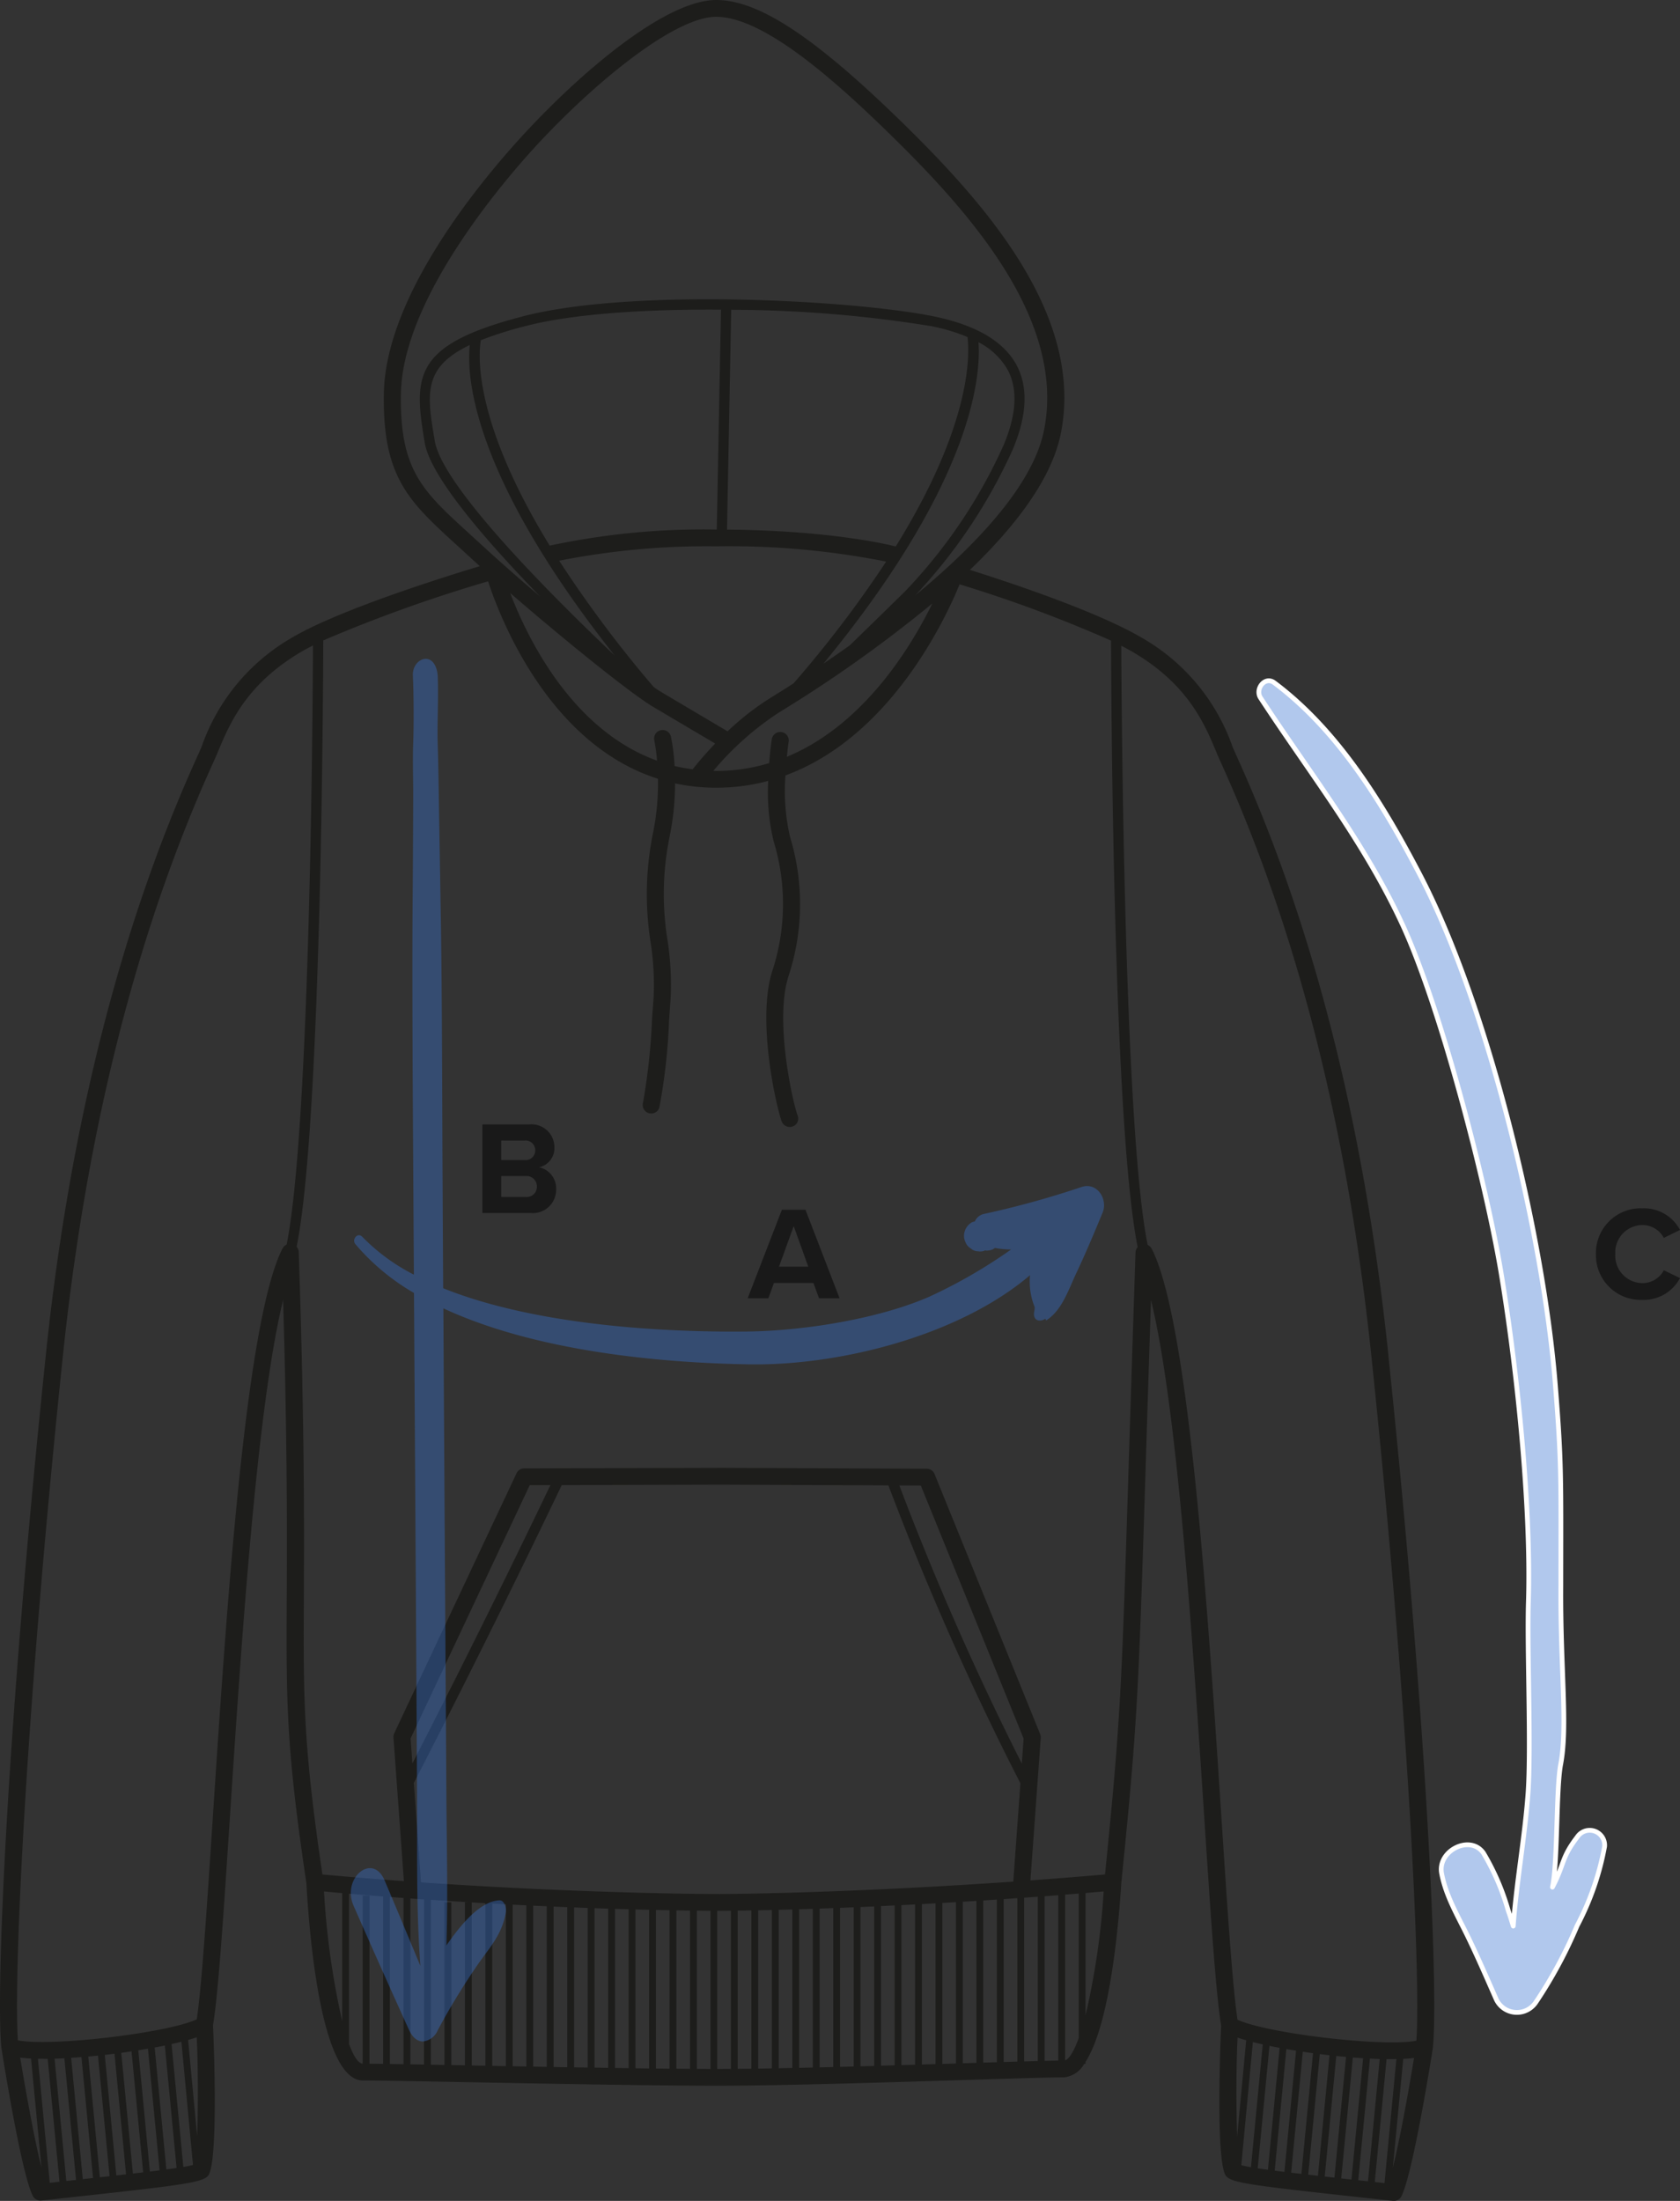 <svg xmlns="http://www.w3.org/2000/svg" id="svg32" viewBox="0 0 177.352 232.253" height="232.253" width="177.352"><rect x="0" y="0" width="177.352" height="232.253" fill="#333333" stroke="none"/><defs id="defs10"><style id="style2">.a{fill:#1d1d1b}.b{fill:#b1c8ed;stroke:#fff;stroke-linecap:round;stroke-linejoin:round;stroke-width:.5px}.c{clip-path:url(#a)}.d{clip-path:url(#b)}.e{fill:#3a75d3;opacity:.39}.f{fill:#191919}</style><clipPath id="a"><path id="rect4" class="a" fill="#1d1d1b" d="M0 0h151.411v232.259H0z"/></clipPath><clipPath id="b"><path id="rect7" class="b" fill="#b1c8ed" stroke="#fff" stroke-width=".5" stroke-linecap="round" stroke-linejoin="round" d="M0 0h191.696v176.067H0z"/></clipPath></defs><g id="g30" transform="translate(3001 -1045)"><g id="g16" transform="translate(-3001 1045)"><g id="g14" clip-path="url(#a)" class="c"><path id="path12" d="M146.567 142.983c-2.5-23.915-7.837-45.068-15.873-62.872-.256-.565-.449-1-.572-1.291a21.38 21.38 0 0 0-9.527-11.489c-4.855-2.873-14.6-6.061-18.206-7.192 4.866-4.662 8.691-9.689 9.62-14.5 2.328-12.049-7.382-23.462-16.1-32.061C86.259 4.061 80.186 0 75.605 0 70.249 0 61.3 7.644 55.271 14.19c-4.372 4.741-14.558 16.893-14.747 27.3-.16 8.868 2.635 11.416 7.708 16.043.413.377.842.769 1.288 1.18.356.329.736.674 1.133 1.032-3.716 1.118-14.854 4.6-19.839 7.547a21.374 21.374 0 0 0-9.526 11.489c-.122.3-.317.726-.572 1.292-8.037 17.8-13.378 38.955-15.874 62.87C.651 183.1-.438 210.323.145 216.079c0 .016.009.031.012.048H.152c.212 1.348 2.111 13.233 3.313 15.6a.9.9 0 0 0 .8.49.955.955 0 0 0 .1-.006l3.171-.346c11.582-1.261 13.7-1.541 14.393-2.224 1.177-1.162.622-14.577.559-15.923.564-3.423 1.1-11.587 1.78-21.906 1.228-18.669 2.842-43.223 5.619-54.64.452 15.411.412 24.571.382 31.434-.049 11.11-.07 15.716 2.074 30.1.358 6.3 1.653 20.835 5.963 20.835 1.482 0 5.652.079 10.932.179 8.406.159 19.916.377 26.479.377 6.563 0 17.755-.346 25.923-.6 5.126-.158 9.175-.284 10.652-.284a2.754 2.754 0 0 0 2.167-1.424h.136v-.209c2.531-3.931 3.466-13.982 3.778-18.891 1.729-17.057 1.825-20.144 2.577-44.111.152-4.849.331-10.551.556-17.4 2.782 11.4 4.4 35.983 5.627 54.671.679 10.319 1.217 18.482 1.78 21.905-.063 1.346-.62 14.76.559 15.923.695.684 2.811.962 14.393 2.224l3.171.346a.918.918 0 0 0 .1.006.9.9 0 0 0 .806-.491c1.2-2.371 3.1-14.257 3.313-15.6h-.006c0-.016.011-.031.012-.048.583-5.755-.506-32.979-4.7-73.133M82.5 77.256a.9.9 0 0 0-1.023.744c-.016.1-.166 1.1-.279 2.528a19.287 19.287 0 0 1-5.593.826c-.1 0-.2-.01-.3-.012a31.691 31.691 0 0 1 6.938-6.164 140.5 140.5 0 0 0 16.179-11.496c-2.287 4.665-7.282 12.838-15.356 16.179.094-.957.187-1.576.19-1.6a.89.89 0 0 0-.755-1.01m7.2-9.144c-.947.673-1.873 1.314-2.765 1.916 15.785-19.208 16.622-30.344 16.357-33.907a7.4 7.4 0 0 1 3.079 2.9c1.091 2.032.944 4.719-.436 7.986a54.628 54.628 0 0 1-10.457 15.466 1338.134 1338.134 0 0 1-5.783 5.644m12.438-32.546c.228 1.764.495 9.11-7.573 22.1-1.5-.374-7.525-1.688-17.812-1.781l.441-23.194a133.946 133.946 0 0 1 21.11 1.724 19.872 19.872 0 0 1 3.835 1.15M75.669 55.878h-.064a77.635 77.635 0 0 0-17.577 1.7C49.947 44.381 50.5 37.411 50.762 35.9a39.978 39.978 0 0 1 4.725-1.494c5.115-1.327 12.9-1.787 20.624-1.728zm-10.79 13.286c-6.3-5.973-18.155-17.753-18.978-22.62-.83-4.913-1.307-7.758 3.689-10.134-.346 3.285.2 13.7 15.289 32.754m4.132 3.336a126.726 126.726 0 0 1-9.982-13.332 80.5 80.5 0 0 1 16.576-1.519 85.547 85.547 0 0 1 17.944 1.611 120.5 120.5 0 0 1-9.777 12.852c-.9.581-1.738 1.1-2.479 1.56a28.529 28.529 0 0 0-4.485 3.5l-6.9-4.085a16.321 16.321 0 0 1-.893-.581m-19.56-16.274c-4.845-4.418-7.277-6.636-7.131-14.709C42.506 31.442 53.3 18.967 56.6 15.384c6.042-6.554 14.565-13.609 19-13.609 5.132 0 12.866 6.979 19.032 13.06 8.4 8.289 17.773 19.243 15.6 30.473-1.117 5.789-7.076 12.116-13.594 17.5a56.142 56.142 0 0 0 10.28-15.392c1.51-3.576 1.642-6.568.393-8.894-1.348-2.51-4.31-4.243-8.8-5.15-8.359-1.687-31.729-3-43.3.007C43.6 36.392 43.64 39.646 44.836 46.72c.606 3.588 6.485 10.367 12.177 16.218a215.539 215.539 0 0 1-6.262-5.518 183.8 183.8 0 0 0-1.3-1.187m19.526 18.373l6.523 3.858a37.434 37.434 0 0 0-2.378 2.714 18.311 18.311 0 0 1-1.909-.344 21.508 21.508 0 0 0-.384-3.1.9.9 0 0 0-1.071-.676.887.887 0 0 0-.687 1.056 19.151 19.151 0 0 1 .289 2.153c-9.007-3.248-13.71-13-15.5-17.688 5.628 4.875 12.705 10.6 15.115 12.027M2.137 217.129c.346.043.727.075 1.14.1l1.1 11.509c-.783-3.119-1.721-8.429-2.243-11.6m2.9.124l1.245 12.969-1.028.112L4 217.25q.3.006.62.006h.418m2.3 12.854l-.338.034-1.238-12.9c.336-.01.682-.025 1.034-.043l1.232 12.835-.685.075m13.427-15.123c.14 2.893.155 7.385.042 10.43l-.955-10.15c.328-.092.634-.185.912-.28m-1.618.469l1.222 13c-.248.065-.589.136-1.019.209L18.111 215.7c.362-.081.711-.163 1.04-.246m-1.75.4l1.24 12.922c-.33.05-.685.1-1.079.155l-1.234-12.868q.552-.1 1.073-.21m-1.784.339l1.231 12.833c-.325.043-.67.085-1.027.129L14.6 216.36q.519-.083 1.022-.17m-1.735.28l1.225 12.768c-.348.042-.711.084-1.082.127l-1.23-12.742q.544-.073 1.079-.153m-1.793.247l1.221 12.731-1.027.116-1.22-12.723c.343-.039.685-.079 1.027-.123m-1.742.2l1.221 12.725-1.028.114-1.222-12.74q.512-.046 1.029-.1m-1.746.16l1.224 12.757-1.083.119-1.228-12.8c.356-.022.72-.049 1.086-.078m21.227-85.336c-3.918 7.724-5.9 37.915-7.353 59.961-.627 9.54-1.173 17.834-1.7 21.393-3.27 1.482-15.443 2.889-18.884 2.212-.469-7.043.869-35.044 4.746-72.181C9.11 119.4 14.4 98.428 22.36 80.8c.266-.588.467-1.035.594-1.342 1.258-3.04 2.981-7.2 8.786-10.639.392-.231.83-.468 1.3-.706-.035 7.967-.335 51.1-2.783 63.224a.889.889 0 0 0-.427.408m4.376 67.855q.964.086 1.918.168v13.508a82.942 82.942 0 0 1-1.918-13.676m2.638 16.082v-15.851q1.821.154 3.6.29v17.671a171.64 171.64 0 0 0-1.44-.018v-17.751h-.72v17.743c-.469-.028-.962-.782-1.44-2.082m6.5-32.236l12.578-26.725 2.183-.006a1203.96 1203.96 0 0 1-14.569 29.368zm.341 4.7A1191.93 1191.93 0 0 0 59.3 156.716l16.823-.047 17.666.077a304.841 304.841 0 0 0 13.931 31.435l-.752 10.376c-18.564 1.292-31.1 1.311-31.249 1.311-.161 0-13.659-.018-31.274-1.232zm68.033 29.3c-.395 0-.877.013-1.44.027V200.1l1.44-.109zm-2.16.044l-1.44.039v-17.277l1.44-.105zm-4.32-17.04v17.163l-1.44.044v-17.113l1.44-.094m.72-.048l1.44-.1v17.247l-1.44.043zm1.912-14.3a304.883 304.883 0 0 1-12.93-29.351l2.269.01 10.852 26.7zm-6.952 31.647l-1.44.045v-16.988l1.44-.084zM79.322 201.6v16.7q-.741.01-1.44.016v-16.695q.633-.009 1.44-.024m.72-.013l1.44-.031v16.714q-.735.014-1.44.023zm2.16-.049l1.44-.039v16.729q-.731.016-1.44.028zm2.16-.06q.7-.021 1.44-.046v16.749l-1.44.033zm2.16-.07l1.44-.052v16.772l-1.44.036zm2.16-.079l1.44-.058v16.8l-1.44.038zm2.16-.087l1.44-.062v16.832l-1.44.04zm2.16-.1l1.44-.069v16.871l-1.44.041zm2.16-.1l1.44-.073v16.915l-1.44.043zm2.16-.111l1.44-.078v16.965l-1.44.044zm-50.4-.195v17.172l-1.44-.027v-17.4q2.024.135 3.966.25h-.366v17.214l-1.44-.028v-17.181zm-2.16 17.132l-1.44-.026v-17.5c.484.035.962.067 1.44.1zm5.04-17.112c.483.028.965.057 1.44.083v17.15l-1.44-.027zm2.16.122c.485.026.966.053 1.44.077v17.076L51.963 218zm2.16.114l1.44.072v17.007l-1.44-.026zm2.16.105c.487.023.966.045 1.44.065v16.947l-1.44-.026zm2.16.1l1.44.06v16.892l-1.44-.025zm2.16.088c.49.018.97.038 1.44.054v16.844l-1.44-.023zm2.16.08l1.44.049v16.8l-1.44-.023zm2.16.071l1.44.043v16.771l-1.44-.021zm2.16.063l1.44.037v16.743l-1.44-.019zm2.16.053c.509.012.985.021 1.44.031v16.72l-1.44-.016zm2.16.045l1.44.023v16.7L71.4 218.3zm2.16.032q.907.011 1.44.014v16.687q-.691 0-1.44-.006zM42.6 217.827c-.514-.009-1-.018-1.44-.024v-17.627c.483.037.962.072 1.44.106zm33.118-16.185c.028 0 .529 0 1.44-.011v16.691c-.5 0-.983.006-1.44.006zm25.919 16.085v-17.046l1.44-.089v17.09l-1.44.044m10.8-.308V199.93l1.44-.114v15.255c-.5 1.376-.994 2.2-1.44 2.347m2.16-17.661l1.911-.16a78.809 78.809 0 0 1-1.911 13.07zm5.276-67.609c-.3 9.122-.533 16.4-.721 22.38-.738 23.575-.843 26.9-2.5 43.277q-4.08.349-7.873.623l1.09-15.044a.887.887 0 0 0-.063-.393l-11.149-27.447a.9.9 0 0 0-.832-.557l-21.342-.093H75.9l-20.557.057a.9.9 0 0 0-.814.514l-12.912 27.443a.879.879 0 0 0-.081.437l1.1 15.16c-2.787-.2-5.664-.433-8.6-.7-2.027-13.744-2.007-18.338-1.959-29.185.033-7.589.078-17.984-.54-36.51a.874.874 0 0 0-.222-.551c2.567-12.66 2.791-57.405 2.811-63.977a153.663 153.663 0 0 1 17.4-6.238c1.171 3.6 6.3 17.137 17.934 20.837a26.553 26.553 0 0 1-.551 5.861 32.3 32.3 0 0 0-.216 11.458 29.264 29.264 0 0 1 .307 5.757l-.161 2.171a66.5 66.5 0 0 1-.96 8.939.9.9 0 0 0 .865 1.137.9.9 0 0 0 .863-.638 62.688 62.688 0 0 0 1.03-9.311l.158-2.167a30.6 30.6 0 0 0-.315-6.1 30.36 30.36 0 0 1 .184-10.888 28.257 28.257 0 0 0 .6-5.733 20.5 20.5 0 0 0 4.342.458 21.14 21.14 0 0 0 5.49-.72 21.9 21.9 0 0 0 .577 6.38 22.651 22.651 0 0 1-.166 13.747c-1.666 5.336.546 14.643 1.026 15.83a.906.906 0 0 0 1.169.5.883.883 0 0 0 .5-1.153c-.428-1.061-2.484-9.827-.978-14.65a24.306 24.306 0 0 0 .176-14.753 21.5 21.5 0 0 1-.483-6.48C94.139 77.707 99.944 65 101.3 61.661a140.708 140.708 0 0 1 15.99 5.942c.019 6.515.243 51.323 2.811 63.993a.873.873 0 0 0-.222.551m1.7-.368a.89.89 0 0 0-.426-.408c-2.45-12.126-2.75-55.282-2.784-63.232.464.24.9.478 1.3.713 5.806 3.435 7.529 7.6 8.787 10.64.127.306.328.753.594 1.341 7.959 17.631 13.251 38.6 15.728 62.331 3.876 37.138 5.215 65.139 4.745 72.181-3.442.682-15.614-.73-18.884-2.212-.532-3.559-1.078-11.852-1.7-21.392-1.449-22.046-3.435-52.239-7.354-59.963m24.572 98.592l-1.027-.112 1.244-12.969h.417q.319 0 .621-.006zm-15.512-15.35c.278.094.583.187.912.28l-.955 10.153c-.113-3.045-.1-7.539.042-10.433m1.618.469c.33.083.678.165 1.041.246l-1.244 12.958a11.86 11.86 0 0 1-1.019-.209zm1.75.4q.522.109 1.073.211l-1.234 12.866c-.393-.053-.749-.1-1.079-.155zm1.785.339q.5.088 1.022.171l-1.228 12.791c-.356-.044-.7-.087-1.025-.129zm1.734.28q.535.081 1.079.154l-1.226 12.738-1.081-.127zm1.793.248c.342.043.683.083 1.026.122l-1.22 12.723-1.027-.116zm1.742.2q.516.054 1.029.1l-1.223 12.738-1.026-.114zm1.747.162q.55.044 1.086.077l-1.229 12.8-1.081-.119zm.574 12.953l1.231-12.835c.352.018.7.033 1.034.042l-1.238 12.905-.341-.038-.685-.075m3.647-1.3l1.1-11.505c.412-.02.793-.052 1.14-.1-.521 3.173-1.46 8.479-2.243 11.6" class="a" fill="#1d1d1b"/></g></g><g id="g20" clip-path="url(#b)" transform="rotate(125.03 -1657.768 -123.785)" class="d"><path id="path18" d="M116.096 76.102c4.127-2.699 12.387-9.059 16.6-11.587 4-2.39 8.358-4.368 12.354-6.758-.347.447-.73.929-1.022 1.358a25.513 25.513 0 0 0-3.483 5.641c-.839 2.3 2.61 4.144 4.307 2.373 1.7-1.754 2.683-3.972 3.85-6.07 1.186-2.132 2.464-4.213 3.723-6.294a2.407 2.407 0 0 0-2.172-3.577 47.65 47.65 0 0 0-9.088 1.066 29.025 29.025 0 0 0-8.522 2.425 1.576 1.576 0 0 0 .839 2.94c2.792.12 3.074-.53 5.83-.891-2.445 1.016-8.773 5.692-11.146 6.741-3.777 1.72-8.155 5.78-15.4 10.783-9.236 6.466-10.606 7.323-16.974 12.6-12.226 10.078-28.786 28.881-35.94 42.672-3.887 7.497-7.5 15.785-7.756 24.211-.036 1.221 1.715 1.29 2.135.275 3.54-8.856 6.186-17.78 11.077-26.155 4.836-8.253 16.981-22.516 23.879-29.326 7.209-7.101 18.372-16.82 26.909-22.427" class="b" fill="#b1c8ed" stroke="#fff" stroke-width=".5" stroke-linecap="round" stroke-linejoin="round"/></g><path id="path22" transform="translate(-2967.54 1127.011)" d="M9.736 132.233Q6.769 125.7 3.869 119.1c-1.284-2.943 2-5.647 3.263-2.7 1.284 3.014 2.536 6.029 3.787 9.043-.457-6.1-.321-12.464-.356-18.421-.026-6.324-.212-35.616-.319-52.594a23.548 23.548 0 0 1-6.189-5.153c-.409-.51.249-1.276.725-.778a20.73 20.73 0 0 0 5.453 4l-.057-9.1c-.05-8.493-.135-20.47-.085-28.963q.051-5.993.068-11.986c.017-2.272-.068-3.78 0-6 .076-1.959.059-5.212-.033-7.177-.086-1.859 2.351-2.781 2.621 0 .1 2.4-.068 5.192 0 7.177.068 2.249.1 4.5.135 6.746l.2 11.986c.135 8.254.135 19.967.186 28.221.007 1.886.028 5.676.056 10.528 9.76 3.924 23.26 4.667 32.1 4.568 5.908-.064 13.849-1.315 19.253-3.688a53.982 53.982 0 0 0 8.6-4.968 9.865 9.865 0 0 1-1.712-.162l-.075.06a1.211 1.211 0 0 1-.574.2.94.94 0 0 1-.4-.005l-.084.05a1.253 1.253 0 0 1-.617.049 1.216 1.216 0 0 1-.617-.17l-.353-.255a1.279 1.279 0 0 1-.382-.54 1.51 1.51 0 0 1-.045-1.237.72.72 0 0 1 .106-.232 1.521 1.521 0 0 1 .532-.571l.009-.01.019-.02a1.712 1.712 0 0 1 .367-.117 1.359 1.359 0 0 1 1-.8A95.765 95.765 0 0 0 80.7 43.252c1.657-.57 2.83 1.3 2.234 2.708-.894 2.165-1.806 4.331-2.806 6.451-.814 1.723-1.489 3.872-3.148 4.918l-.073-.178c-.457.273-1.066.311-1.2-.312-.068-.3.083-.6.061-.917a7.236 7.236 0 0 1-.493-3.367c-7.517 6.4-20.155 9.58-29.731 9.405-9.55-.161-22.554-1.414-32.2-5.909.1 17.329.282 45.368.32 51.731.034 5.025.169 10.288 0 15.5 1.707-2.464 3.635-4.641 5.562-4.761.491-.048.812.67.71 1.291-.389 2.273-1.657 3.637-2.806 5.264a71.687 71.687 0 0 0-4.378 7.153 1.919 1.919 0 0 1-1.561 1.185c-.545.004-1.078-.369-1.455-1.181z" class="e" opacity=".39" fill="#3a75d3"/><path id="path24" transform="translate(-2951 1173)" d="M.924 0h5.068a2.459 2.459 0 0 0 2.716-2.52 2.263 2.263 0 0 0-1.792-2.3 2.074 2.074 0 0 0 1.61-2.142 2.416 2.416 0 0 0-2.688-2.38H.924zm1.988-5.586v-2.058H5.4a1.012 1.012 0 0 1 1.1 1.022 1.008 1.008 0 0 1-1.1 1.036zm0 3.892v-2.2h2.562A1.091 1.091 0 0 1 6.678-2.8a1.073 1.073 0 0 1-1.2 1.106z" class="f" fill="#191919"/><path id="path26" transform="translate(-2922 1182)" d="M7.462 0h2.17l-3.6-9.338h-2.49L-.07 0h2.184L2.7-1.61h4.174zM4.788-7.616l1.54 4.284H3.234z" class="f" fill="#191919"/><path id="path28" transform="translate(-2833 1182)" d="M5.376.168a4.334 4.334 0 0 0 3.976-2.3l-1.708-.822A2.531 2.531 0 0 1 5.376-1.6 2.894 2.894 0 0 1 2.52-4.662a2.894 2.894 0 0 1 2.856-3.066A2.557 2.557 0 0 1 7.644-6.37l1.708-.84a4.309 4.309 0 0 0-3.976-2.282 4.727 4.727 0 0 0-4.9 4.83 4.727 4.727 0 0 0 4.9 4.83z" class="f" fill="#191919"/></g></svg>